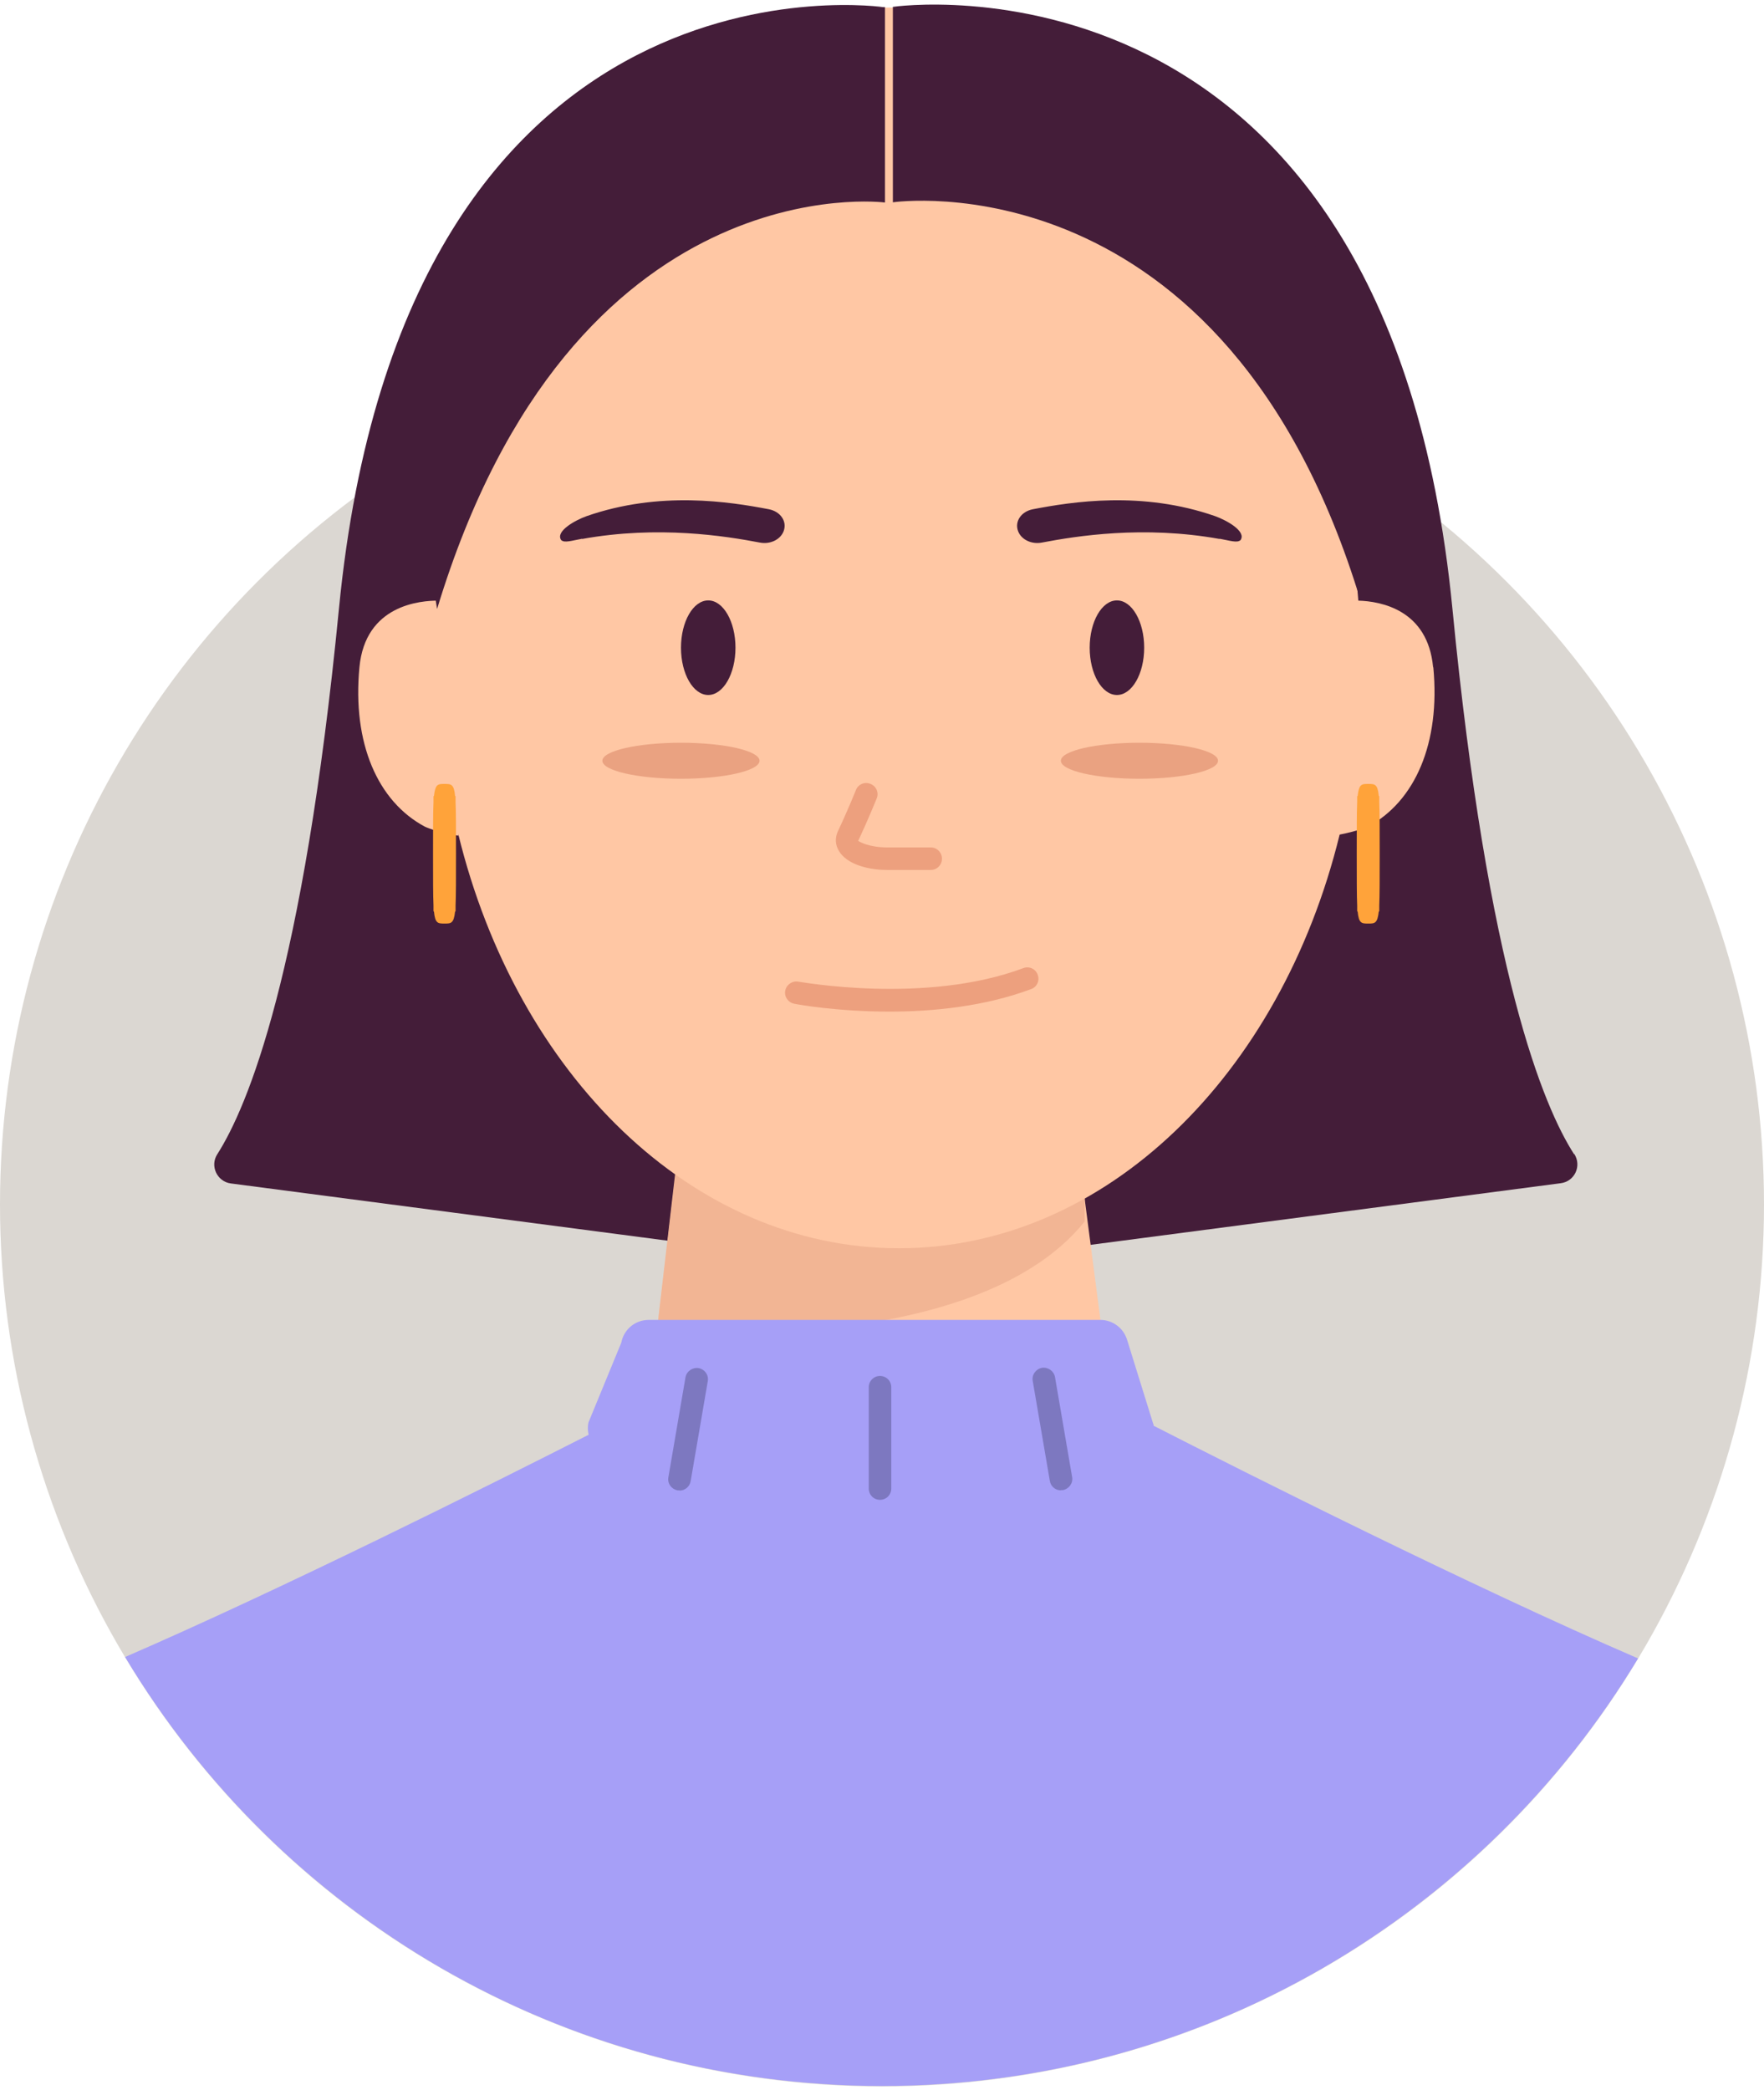 <svg width="222" height="263" viewBox="0 0 222 263" fill="none" xmlns="http://www.w3.org/2000/svg">
<circle cx="111" cy="151.579" r="111" fill="#DBD7D2"/>
<path d="M42.653 76.643C38.176 122.524 31.148 139.301 27.35 145.252C26.387 146.726 27.322 148.71 29.05 148.936L106.671 159.11L111.376 0.921C111.376 0.921 50.9 -8.233 42.653 76.643Z" fill="#441D39"/>
<path d="M198.094 145.251C194.268 139.299 187.24 122.523 182.791 76.641C174.544 -8.234 112.368 0.863 112.368 0.863L118.801 159.08L196.422 148.906C198.179 148.68 199.086 146.724 198.122 145.222L198.094 145.251Z" fill="#441D39"/>
<path d="M84.88 148.987L81.054 181.124L140.226 179.424L136.259 148.987H84.88Z" fill="#FFC7A4"/>
<path d="M82.666 167.523C82.666 167.523 122.483 171.178 136.51 153.721V133.657L86.038 138.503L82.666 167.523Z" fill="#F2B594"/>
<path d="M180.355 83.95C179.675 76.752 173.809 75.675 170.946 75.59C168.141 37.899 141.587 0.944 111.406 0.944C81.225 0.944 58.1 37.899 55.294 75.59C52.829 75.561 45.971 76.156 45.234 83.978C44.327 93.528 47.529 100.868 53.481 104.042C53.481 104.042 54.756 104.666 57.675 105.176V104.977C65.043 135.187 87.091 157.093 113.135 157.093C139.178 157.093 161.198 135.215 168.594 105.034C171.031 104.552 172.137 104.042 172.137 104.042C178.088 100.868 181.29 93.528 180.383 83.978L180.355 83.95Z" fill="#FFC7A4"/>
<path d="M73.26 67.828C82.839 66.099 91.312 67.46 95.62 68.281C96.924 68.537 98.227 67.913 98.624 66.836C99.077 65.618 98.227 64.371 96.754 64.087C91.851 63.152 83.037 61.735 73.799 64.966C72.382 65.476 69.86 66.865 70.625 67.97C71.05 68.367 71.985 68.026 73.26 67.8V67.828Z" fill="#441D39"/>
<path d="M153.487 67.828C143.908 66.099 135.435 67.46 131.127 68.281C129.823 68.537 128.52 67.913 128.123 66.836C127.67 65.618 128.52 64.371 129.994 64.087C134.896 63.152 143.71 61.735 152.948 64.966C154.365 65.476 156.887 66.865 156.122 67.97C155.697 68.367 154.762 68.026 153.487 67.8V67.828Z" fill="#441D39"/>
<path d="M140.566 87.464C142.46 87.464 143.995 84.799 143.995 81.513C143.995 78.226 142.46 75.561 140.566 75.561C138.672 75.561 137.137 78.226 137.137 81.513C137.137 84.799 138.672 87.464 140.566 87.464Z" fill="#441D39"/>
<path d="M89.131 87.464C91.025 87.464 92.56 84.799 92.56 81.513C92.56 78.226 91.025 75.561 89.131 75.561C87.237 75.561 85.702 78.226 85.702 81.513C85.702 84.799 87.237 87.464 89.131 87.464Z" fill="#441D39"/>
<path d="M117.127 109.484H111.714C108.852 109.484 106.528 108.606 105.621 107.16C105.111 106.367 105.055 105.46 105.451 104.61C106.698 101.974 107.718 99.424 107.718 99.424C108.002 98.687 108.852 98.347 109.56 98.659C110.297 98.942 110.637 99.792 110.326 100.501C110.326 100.501 109.277 103.108 108.002 105.828C108.143 105.913 109.305 106.65 111.714 106.65H117.127C117.921 106.65 118.544 107.274 118.544 108.067C118.544 108.861 117.921 109.484 117.127 109.484Z" fill="#EDA07E"/>
<path d="M111.943 127.311C105.34 127.311 100.324 126.404 99.956 126.319C99.191 126.178 98.681 125.441 98.823 124.676C98.964 123.91 99.729 123.4 100.466 123.542C100.636 123.542 116.421 126.461 128.777 121.842C129.514 121.558 130.336 121.927 130.591 122.663C130.874 123.4 130.506 124.222 129.769 124.477C123.846 126.688 117.356 127.311 111.915 127.311H111.943Z" fill="#EDA07E"/>
<path d="M143.399 98.008C148.861 98.008 153.29 96.993 153.29 95.741C153.29 94.489 148.861 93.474 143.399 93.474C137.937 93.474 133.509 94.489 133.509 95.741C133.509 96.993 137.937 98.008 143.399 98.008Z" fill="#EAA281"/>
<path d="M85.699 98.008C91.161 98.008 95.589 96.993 95.589 95.741C95.589 94.489 91.161 93.474 85.699 93.474C80.237 93.474 75.809 94.489 75.809 95.741C75.809 96.993 80.237 98.008 85.699 98.008Z" fill="#EAA281"/>
<path d="M57.589 57.48L54.755 57.31C57.532 10.097 101.543 3.381 101.996 3.324L102.393 6.13C102.393 6.13 91.681 7.717 80.912 14.83C66.544 24.323 58.722 38.663 57.589 57.48Z" fill="#30132B"/>
<path d="M112.368 0.89V25.46C112.368 25.46 154.168 19.31 171.229 75.592C171.229 75.592 182.819 -0.131 112.368 0.918V0.89Z" fill="#441D39"/>
<path d="M111.376 0.916V25.486C111.376 25.486 72.07 20.357 55.009 76.638C55.009 76.638 40.925 -0.104 111.376 0.916Z" fill="#441D39"/>
<path d="M55.944 116.228C55.123 116.228 54.754 116.228 54.612 114.698H54.556C54.556 114.698 54.556 114.358 54.556 113.961C54.499 112.658 54.499 110.646 54.499 107.443C54.499 104.241 54.499 102.229 54.556 100.925C54.556 100.529 54.556 100.274 54.556 100.189H54.612C54.782 98.658 55.123 98.658 55.944 98.658C56.766 98.658 57.135 98.658 57.276 100.189H57.333C57.333 100.189 57.333 100.529 57.333 100.925C57.39 102.229 57.39 104.241 57.39 107.443C57.39 110.646 57.39 112.658 57.333 113.961C57.333 114.358 57.333 114.613 57.333 114.698H57.276C57.106 116.228 56.766 116.228 55.944 116.228Z" fill="#FFA33A"/>
<path d="M172.191 116.228C171.369 116.228 171.001 116.228 170.859 114.698H170.802C170.802 114.698 170.802 114.358 170.802 113.961C170.746 112.658 170.746 110.646 170.746 107.443C170.746 104.241 170.746 102.229 170.802 100.925C170.802 100.529 170.802 100.274 170.802 100.189H170.859C171.029 98.658 171.369 98.658 172.191 98.658C173.013 98.658 173.381 98.658 173.523 100.189H173.58C173.58 100.189 173.58 100.529 173.58 100.925C173.636 102.229 173.636 104.241 173.636 107.443C173.636 110.646 173.636 112.658 173.58 113.961C173.58 114.358 173.58 114.613 173.58 114.698H173.523C173.353 116.228 173.013 116.228 172.191 116.228Z" fill="#FFA33A"/>
<path d="M85.503 187.562C85.503 187.562 85.333 187.562 85.276 187.562C84.511 187.42 83.973 186.712 84.115 185.918L86.268 173.336C86.41 172.571 87.147 172.061 87.912 172.174C88.677 172.316 89.216 173.024 89.074 173.818L86.92 186.4C86.807 187.08 86.212 187.59 85.531 187.59L85.503 187.562Z" fill="#7D78C0"/>
<path d="M133.51 187.557C132.83 187.557 132.235 187.075 132.121 186.367L129.968 173.784C129.826 173.019 130.364 172.282 131.129 172.141C131.895 172.027 132.631 172.537 132.773 173.303L134.927 185.885C135.069 186.65 134.53 187.387 133.765 187.529C133.68 187.529 133.595 187.529 133.538 187.529L133.51 187.557Z" fill="#7D78C0"/>
<path d="M110.75 188.753C109.956 188.753 109.333 188.129 109.333 187.336V174.583C109.333 173.789 109.956 173.166 110.75 173.166C111.543 173.166 112.167 173.789 112.167 174.583V187.336C112.167 188.129 111.543 188.753 110.75 188.753Z" fill="#7D78C0"/>
<path fill-rule="evenodd" clip-rule="evenodd" d="M206.149 208.712C186.727 240.953 151.382 262.517 111 262.517C70.544 262.517 35.143 240.873 15.744 208.534C35.533 199.954 61.503 186.959 74.082 180.562C73.968 180.081 73.94 179.57 74.053 179.032L78.191 168.972C78.502 167.3 79.948 166.109 81.648 166.109H138.468C140.027 166.109 141.387 167.13 141.841 168.603L145.128 179.174C145.185 179.259 145.185 179.344 145.185 179.429C156.803 185.37 185.099 199.616 206.149 208.712Z" fill="#A69FF7"/>
<path d="M85.503 187.562C85.503 187.562 85.333 187.562 85.276 187.562C84.511 187.42 83.973 186.712 84.115 185.918L86.268 173.336C86.41 172.571 87.147 172.061 87.912 172.174C88.677 172.316 89.216 173.024 89.074 173.818L86.92 186.4C86.807 187.08 86.212 187.59 85.531 187.59L85.503 187.562Z" fill="#7D78C0"/>
<path d="M133.51 187.557C132.83 187.557 132.235 187.075 132.121 186.367L129.968 173.784C129.826 173.019 130.364 172.282 131.129 172.141C131.895 172.027 132.631 172.537 132.773 173.303L134.927 185.885C135.069 186.65 134.53 187.387 133.765 187.529C133.68 187.529 133.595 187.529 133.538 187.529L133.51 187.557Z" fill="#7D78C0"/>
<path d="M110.75 188.753C109.956 188.753 109.333 188.129 109.333 187.336V174.583C109.333 173.789 109.956 173.166 110.75 173.166C111.543 173.166 112.167 173.789 112.167 174.583V187.336C112.167 188.129 111.543 188.753 110.75 188.753Z" fill="#7D78C0"/>
</svg>

